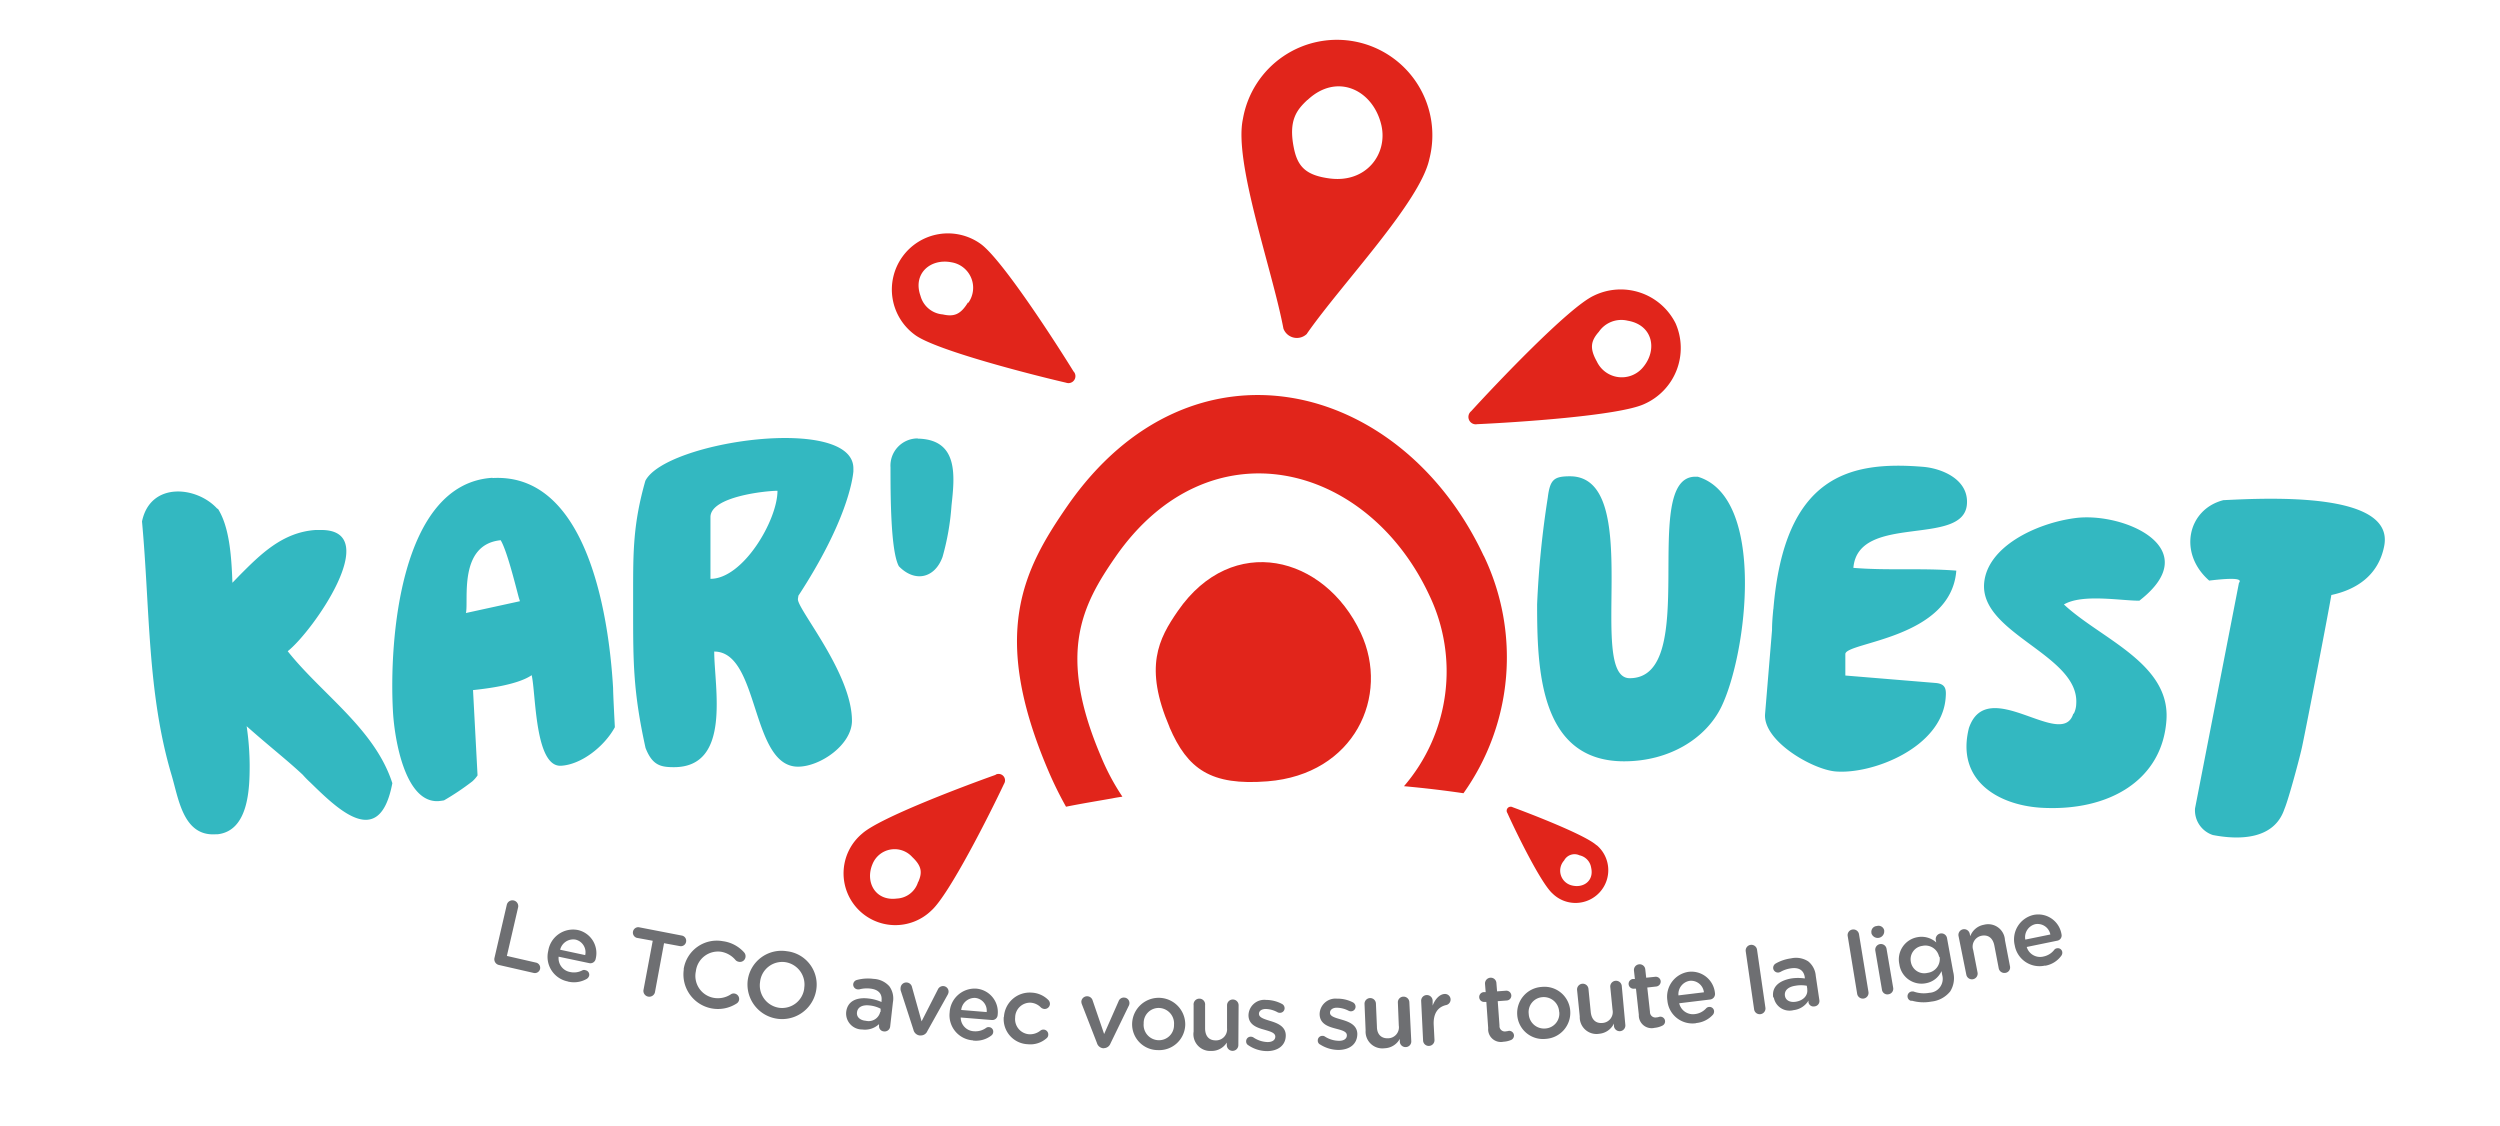 <svg xmlns="http://www.w3.org/2000/svg" viewBox="0 0 298.4 134.35">
  <path d="M26 60.71c1.36 2.14 1.63 5.54 1.74 8.85l.83-.86c2.49-2.5 5.14-5.18 9.11-5.44h.66c7.47 0-1 12.11-4 14.47 4.1 5.16 10.4 9.27 12.49 15.75-1.53 8.1-6.56 3.06-9.81-.1a12.32 12.32 0 0 1-.89-.91c-1.89-1.77-4-3.4-6.69-5.79a33 33 0 0 1 .36 4.71c0 2.8-.15 7.78-3.84 8.19h-.22c-3.91.26-4.43-4.33-5.28-7.13-2.9-9.81-2.55-19.77-3.51-30.21 1-4.81 6.59-4.2 9-1.5M58.77 57.06c11-.64 13.85 15.46 14.41 25.07 0 .74.18 4.05.21 4.67-1.25 2.3-4 4.46-6.42 4.6-3.15.18-3-8.67-3.51-10.81-1.81 1.24-5.83 1.65-7 1.78L57 92.55a3.73 3.73 0 0 1-.63.72A30.68 30.68 0 0 1 53 95.53a6.53 6.53 0 0 1-.66.09c-4 .24-5.24-7.4-5.43-10.59-.5-8.64.85-27.33 11.88-28m-3.18 16.14l6.45-1.41-.14-.44c-.49-1.86-1.43-5.63-2.16-6.84-5.12.52-3.79 7.3-4.15 8.69M95.29 71.13c0 .1-.05.26-.05.41 0 1.26 6.44 8.84 6.45 14.48 0 2.88-3.8 5.49-6.44 5.49-5.67 0-4.57-13.74-10-13.74 0 4.23 2.09 13.8-4.81 13.8-1.57 0-2.58-.21-3.39-2.3-1.47-6.69-1.48-10.19-1.48-16.41v-2.14c0-4.86 0-8.21 1.46-13.33 2.43-4.76 24.83-7.91 24.83-1.48v.37c-.1 1-.8 6-6.58 14.85M84.8 61.72v7.37c3.9 0 8-7 8-10.51-1.36 0-8 .68-8 3.14M205.46 84.37c-1.83 3.76-6.19 6.5-11.61 6.5-10.11 0-10.38-11.06-10.38-18.75a112.3 112.3 0 0 1 1.27-12.71c.27-2.16.72-2.56 2.65-2.56 9 0 1.88 24.1 7.13 24.1 8.61 0 1.1-24.05 7.84-24.05h.28c8.17 2.45 5.91 21.09 2.82 27.47M211.67 72.72c1.32-16 9.12-17.72 17.87-17 2.2.18 5.48 1.48 5.23 4.49-.43 5.11-13 1-13.55 7.57 4.13.34 8.1 0 12.28.33v.06c-.67 8.06-13.12 8.46-13.24 9.88v2.58l10.79.89c1.27.11 1.26.85 1.18 1.82-.49 5.9-8.74 9.11-13.14 8.74-2.75-.23-8.68-3.64-8.41-6.87l.83-10c0-.91.08-1.71.15-2.5M247.53 85.18a2.81 2.81 0 0 0 .29-1.18c.38-5.8-11.36-8.32-11-14.29.29-4.44 6.22-7.26 10.86-7.87 5.75-.77 15.77 3.58 7.67 9.86-2.27 0-6.81-.84-9 .45 4.39 4.1 12.67 7 12.24 13.75-.46 7.16-6.8 11-15 10.51-5.13-.33-10.14-3.28-8.58-9.51 2.19-6.43 11.12 2.71 12.46-1.72M267.24 69.58c.37-.45-.21-.68-3.55-.28-3.75-3.28-2.57-8.51 1.69-9.6 5.51-.27 20.44-1 19.2 5.46-.68 3.52-3.32 5.22-6.31 5.86-.47 2.75-2.9 15.28-3.47 18-.22 1.12-1.64 6.41-2.13 7.54-1.22 3.65-5.34 3.73-8.54 3.11a3.1 3.1 0 0 1-2.13-3.18zM109.52 52.36h.2c4.72.2 4.23 4.52 3.85 8a29.85 29.85 0 0 1-1.07 6.12c-.93 2.56-3.31 3.07-5.21 1.11-1-1.81-1-8.68-1-11.8a3.25 3.25 0 0 1 3.26-3.46" fill="#33b8c1"/>
  <path d="M200 38.6a7.32 7.32 0 0 0-9.78-3.3c-3 1.41-11.6 10.47-14.62 13.78a.88.88 0 0 0 .72 1.55c4.48-.2 16.94-1 19.95-2.41A7.31 7.31 0 0 0 200 38.6m-3.88 5.23a3.29 3.29 0 0 1-5.52-.68c-.89-1.58-.72-2.46.24-3.55a3.25 3.25 0 0 1 3.45-1.32c3 .51 3.57 3.47 1.83 5.55M128.14 44.34c-2.21-3.58-8.56-13.41-11.09-15.23a6.69 6.69 0 1 0-7.8 10.89c2.52 1.82 13.86 4.72 18 5.68a.83.83 0 0 0 .93-1.3m-12.65-8.27c-.88 1.45-1.68 1.72-3 1.42a3 3 0 0 1-2.66-2.22c-.95-2.67 1.21-4.5 3.71-4a3.08 3.08 0 0 1 2 4.83M118.85 92.48c-3.66 1.3-13.78 5.1-15.92 7a6.18 6.18 0 1 0 8.26 9.18c2.13-1.92 7-11.59 8.65-15.1a.77.77 0 0 0-1-1.1m-9.25 12.79a2.78 2.78 0 0 1-2.53 2c-2.6.34-3.83-2-2.91-4.13a2.84 2.84 0 0 1 4.74-.82c1.14 1.08 1.22 1.85.7 3M190.55 100.88c-1.34-1.22-7.72-3.69-10-4.53a.48.48 0 0 0-.63.69c1 2.23 4 8.37 5.38 9.6a3.91 3.91 0 1 0 5.28-5.76m-3.09 4.77a1.81 1.81 0 0 1-.8-2.94 1.41 1.41 0 0 1 1.84-.62 1.78 1.78 0 0 1 1.39 1.48c.37 1.61-1 2.52-2.43 2.08M156 39.82c4.11-5.91 13.52-15.71 14.61-20.85a11.39 11.39 0 1 0-22.26-4.75c-1.1 5.14 3.49 17.89 4.84 25a1.71 1.71 0 0 0 2.8.63m.07-27.91c3.52-3.32 7.84-1.21 8.82 3 .79 3.44-1.81 6.94-6.18 6.36-2.87-.38-3.84-1.44-4.28-3.71-.64-3.26.38-4.49 1.64-5.67M177.11 66.38c-9.85-21.09-34.91-27.32-49.7-6-5.27 7.62-9.27 15.26-2.28 31.62a44 44 0 0 0 2.11 4.29c1.83-.37 3.69-.67 5.55-1 .38-.08.78-.14 1.18-.2a27.36 27.36 0 0 1-2.55-4.78c-5.27-12.34-2.26-18.08 1.71-23.82 11.14-16.08 30-11.39 37.45 4.51a21 21 0 0 1-3 22.84q3.63.33 7.1.84a28 28 0 0 0 2.41-28.37" fill="#e1251b"/>
  <path d="M139.59 86.8c2.15 5 4.92 7 11.7 6.46 10.36-.82 14.66-10.16 11.13-17.72-4.32-9.26-15.33-12-21.82-2.63-2.32 3.35-4.08 6.69-1 13.89" fill="#e1251b"/>
  <path d="M60.49 108a.69.69 0 1 1 1.35.31l-1.34 5.79 3.49.8a.63.63 0 0 1-.29 1.23l-4.15-.95a.7.7 0 0 1-.53-.84zM67.79 117.15a3 3 0 0 1-2.35-3.66 3 3 0 0 1 3.5-2.49 2.82 2.82 0 0 1 2.16 3.45.64.64 0 0 1-.77.51l-3.65-.77a1.67 1.67 0 0 0 1.37 1.83 2.12 2.12 0 0 0 1.48-.21.47.47 0 0 1 .37 0 .54.54 0 0 1 .42.65.65.65 0 0 1-.27.37 3.07 3.07 0 0 1-2.26.33m2.06-3.16a1.55 1.55 0 0 0-1.16-1.85 1.61 1.61 0 0 0-1.83 1.21zM77.91 112.29l-1.91-.35a.65.65 0 0 1 .23-1.27l5.16 1a.63.63 0 0 1 .5.75.63.63 0 0 1-.73.51l-1.9-.35-1.09 5.88a.7.7 0 0 1-1.37-.26zM81.6 115.7a4 4 0 0 1 4.68-3.36 4.11 4.11 0 0 1 2.52 1.32.68.68 0 0 1 .18.59.66.66 0 0 1-.79.55.68.68 0 0 1-.39-.2 2.88 2.88 0 0 0-1.74-1 2.66 2.66 0 0 0-3 2.32 2.66 2.66 0 0 0 2.11 3.18 2.82 2.82 0 0 0 2.07-.42.59.59 0 0 1 .44-.09.66.66 0 0 1 .54.74.64.64 0 0 1-.3.45 4.12 4.12 0 0 1-6.3-4.08M89.25 117a4.06 4.06 0 0 1 4.68-3.46 4 4 0 0 1 3.5 4.6 4.13 4.13 0 0 1-8.18-1.14m6.73 1a2.7 2.7 0 0 0-2.26-3.16 2.66 2.66 0 0 0-3 2.38 2.7 2.7 0 0 0 2.28 3.07 2.66 2.66 0 0 0 3-2.37M101 120.8c.14-1.28 1.21-1.79 2.65-1.62a5.17 5.17 0 0 1 1.57.42v-.14c.1-.84-.37-1.35-1.32-1.46a3.53 3.53 0 0 0-1.33.09.85.85 0 0 1-.22 0 .58.58 0 0 1-.51-.63.59.59 0 0 1 .43-.49 5.08 5.08 0 0 1 2-.13 2.68 2.68 0 0 1 1.88.88 2.47 2.47 0 0 1 .43 1.9l-.33 2.91a.66.66 0 0 1-.74.58.62.62 0 0 1-.59-.65v-.22a2.45 2.45 0 0 1-2 .64 1.91 1.91 0 0 1-1.92-2.08m4.11 0v-.4a3.62 3.62 0 0 0-1.32-.39c-.87-.1-1.43.21-1.5.83-.07.57.4.95 1.05 1a1.42 1.42 0 0 0 1.73-1.09M109.82 123.59h-.07a.87.87 0 0 1-.72-.67l-1.53-4.72a1.22 1.22 0 0 1 0-.34.68.68 0 0 1 .73-.59.69.69 0 0 1 .63.56l1.14 4.08 1.94-3.8a.68.68 0 0 1 .68-.41.66.66 0 0 1 .6.72.86.86 0 0 1-.11.32l-2.42 4.33a.84.84 0 0 1-.83.52M116.15 124.18a3 3 0 0 1-2.8-3.33 3 3 0 0 1 3.15-2.85 2.81 2.81 0 0 1 2.58 3.15.64.64 0 0 1-.69.6l-3.72-.3a1.65 1.65 0 0 0 1.58 1.64 2.16 2.16 0 0 0 1.45-.4.48.48 0 0 1 .36-.09.53.53 0 0 1 .49.59.56.56 0 0 1-.21.4 3 3 0 0 1-2.2.61m1.63-3.4a1.53 1.53 0 0 0-1.37-1.69 1.62 1.62 0 0 0-1.67 1.44zM119.83 121.39a3.08 3.08 0 0 1 3.3-2.91 3 3 0 0 1 2 .88.66.66 0 0 1 .19.49.63.63 0 0 1-.67.58.74.74 0 0 1-.4-.17 1.88 1.88 0 0 0-1.24-.58 1.78 1.78 0 0 0-1.84 1.77 1.81 1.81 0 0 0 1.66 2 2 2 0 0 0 1.36-.44.58.58 0 0 1 .93.51.53.53 0 0 1-.22.42 2.91 2.91 0 0 1-2.22.7 3 3 0 0 1-2.87-3.27M131.75 125.12h-.07a.86.86 0 0 1-.75-.63l-1.8-4.63a.9.9 0 0 1-.06-.34.69.69 0 0 1 1.35-.1l1.37 4 1.72-3.9a.66.66 0 0 1 .66-.45.65.65 0 0 1 .64.68.68.68 0 0 1-.09.32l-2.17 4.47a.86.86 0 0 1-.8.57M135.13 122.2a3.17 3.17 0 0 1 6.34.14 3.11 3.11 0 0 1-3.27 3 3.08 3.08 0 0 1-3.07-3.16m5 .13a1.85 1.85 0 0 0-1.78-2 1.79 1.79 0 0 0-1.84 1.85 1.83 1.83 0 0 0 1.77 2 1.79 1.79 0 0 0 1.85-1.83M147.81 124.74a.69.69 0 0 1-1.38 0v-.3a2.12 2.12 0 0 1-1.86 1 2 2 0 0 1-2.1-2.31v-3.16a.69.69 0 1 1 1.37 0v2.76c0 .92.45 1.45 1.26 1.45a1.32 1.32 0 0 0 1.36-1.45v-2.74a.69.69 0 0 1 1.38 0zM149 124.76a.51.51 0 0 1-.26-.47.54.54 0 0 1 .55-.55.65.65 0 0 1 .29.07 3.2 3.2 0 0 0 1.72.57c.59 0 .92-.26.92-.65 0-.47-.63-.62-1.33-.83-.89-.24-1.87-.6-1.87-1.73a1.89 1.89 0 0 1 2.1-1.82 4.06 4.06 0 0 1 1.88.47.58.58 0 0 1 .33.52.55.55 0 0 1-.56.55.57.57 0 0 1-.27-.06 3.12 3.12 0 0 0-1.4-.4c-.53 0-.84.25-.83.59 0 .44.64.62 1.34.84.87.26 1.85.65 1.86 1.72 0 1.25-1 1.87-2.2 1.88a4 4 0 0 1-2.27-.7M157.56 124.67a.51.51 0 0 1-.27-.47.54.54 0 0 1 .54-.56.47.47 0 0 1 .29.07 3.16 3.16 0 0 0 1.73.52c.58 0 .92-.27.91-.66 0-.47-.64-.61-1.35-.8-.88-.23-1.87-.56-1.9-1.7a1.89 1.89 0 0 1 2.07-1.87 4 4 0 0 1 1.88.43.59.59 0 0 1 .34.51.55.55 0 0 1-.55.57.6.6 0 0 1-.27-.06 3.19 3.19 0 0 0-1.41-.37c-.53 0-.83.27-.82.61 0 .44.66.6 1.37.81.87.25 1.86.62 1.89 1.69 0 1.25-.92 1.89-2.16 1.93a4.11 4.11 0 0 1-2.28-.65M168.45 124.28a.67.67 0 0 1-.66.7.68.68 0 0 1-.71-.65V124a2.15 2.15 0 0 1-1.82 1.12A2 2 0 0 1 163 123l-.13-3.16a.68.68 0 1 1 1.36-.06l.12 2.76c0 .92.52 1.42 1.33 1.39a1.31 1.31 0 0 0 1.28-1.52l-.11-2.74a.67.67 0 0 1 .65-.71.69.69 0 0 1 .72.66zM169.63 119.49a.68.68 0 0 1 .64-.72.69.69 0 0 1 .73.65v.61c.28-.76.83-1.36 1.43-1.39a.67.67 0 0 1 .2 1.32c-1 .22-1.58 1-1.5 2.41l.09 1.76a.68.68 0 0 1-.65.71.67.67 0 0 1-.71-.64zM177.63 122.71l-.22-3.12h-.23a.58.58 0 0 1-.62-.54.58.58 0 0 1 .54-.63h.23l-.08-1a.69.69 0 0 1 .64-.72.67.67 0 0 1 .72.63l.08 1 1.06-.08a.6.6 0 0 1 .64.55.58.58 0 0 1-.55.62l-1.07.08.21 2.91a.64.64 0 0 0 .78.69 2 2 0 0 0 .34-.06.58.58 0 0 1 .61.53.59.59 0 0 1-.32.55 2.7 2.7 0 0 1-.93.22 1.52 1.52 0 0 1-1.83-1.62M181.1 121.17a3.12 3.12 0 0 1 2.91-3.37 3.08 3.08 0 0 1 3.41 2.82 3.12 3.12 0 0 1-2.92 3.38 3.08 3.08 0 0 1-3.4-2.81m5-.41a1.84 1.84 0 0 0-2-1.76 1.78 1.78 0 0 0-1.63 2 1.83 1.83 0 0 0 2 1.74 1.78 1.78 0 0 0 1.64-2M194 122.33a.68.68 0 0 1-1.36.14v-.3a2.16 2.16 0 0 1-1.75 1.22 2 2 0 0 1-2.33-2.07l-.32-3.15a.69.69 0 0 1 .61-.75.68.68 0 0 1 .75.62l.27 2.74c.09.92.6 1.4 1.41 1.32a1.31 1.31 0 0 0 1.19-1.59l-.27-2.73a.69.69 0 0 1 1.37-.14zM195.61 121.12l-.34-3.11h-.23a.58.58 0 0 1-.13-1.16h.23l-.11-1a.68.68 0 0 1 .61-.75.67.67 0 0 1 .74.6l.11 1 1.07-.11a.59.59 0 0 1 .66.51.6.6 0 0 1-.53.65l-1.07.12.32 2.9a.65.65 0 0 0 .81.66c.16 0 .29-.07.34-.07a.56.56 0 0 1 .33 1.06 2.55 2.55 0 0 1-.91.26 1.53 1.53 0 0 1-1.9-1.55M202.43 122.13a3 3 0 0 1-3.41-2.7 3 3 0 0 1 2.51-3.43 2.82 2.82 0 0 1 3.17 2.57.66.66 0 0 1-.56.73l-3.71.45a1.68 1.68 0 0 0 1.89 1.29 2.13 2.13 0 0 0 1.33-.69.52.52 0 0 1 .33-.16.54.54 0 0 1 .61.48.61.61 0 0 1-.13.44 3.07 3.07 0 0 1-2 1m.92-3.67a1.55 1.55 0 0 0-1.69-1.37 1.61 1.61 0 0 0-1.35 1.74zM208.37 113.55a.68.68 0 0 1 1.35-.19l1 6.92a.68.68 0 0 1-.59.77.67.67 0 0 1-.76-.58zM211.65 119.05c-.19-1.27.71-2 2.15-2.26a5.43 5.43 0 0 1 1.62 0v-.14c-.12-.84-.7-1.21-1.65-1.07a3.52 3.52 0 0 0-1.26.43 1.28 1.28 0 0 1-.21.07.58.58 0 0 1-.65-.48.6.6 0 0 1 .29-.59 5 5 0 0 1 1.84-.62 2.69 2.69 0 0 1 2.05.36 2.46 2.46 0 0 1 .9 1.73l.43 2.9a.64.64 0 0 1-.56.74.61.61 0 0 1-.74-.47v-.22a2.39 2.39 0 0 1-1.78 1.14 1.91 1.91 0 0 1-2.36-1.51m4-1l-.06-.4a3.79 3.79 0 0 0-1.37 0c-.87.13-1.33.58-1.24 1.19.08.57.63.82 1.28.72.89-.13 1.49-.74 1.38-1.49M220.54 111.72a.67.67 0 0 1 .56-.77.68.68 0 0 1 .79.55l1.13 6.9a.68.68 0 0 1-1.35.22zM223.37 111.31a.69.69 0 0 1 .65-.78.69.69 0 0 1 .88.52v.07a.78.78 0 0 1-1.53.26zm.47 2.18a.68.68 0 1 1 1.34-.23l.79 4.64a.67.67 0 0 1-.57.78.65.65 0 0 1-.77-.55zM228.16 119.47a.54.54 0 0 1-.47-.46.57.57 0 0 1 .46-.66.71.71 0 0 1 .26 0 3.59 3.59 0 0 0 1.88.15 1.67 1.67 0 0 0 1.53-2.13l-.08-.46a2.53 2.53 0 0 1-1.87 1.45 2.67 2.67 0 0 1-3.16-2.26 2.69 2.69 0 0 1 2.17-3.24 2.61 2.61 0 0 1 2.23.63l-.05-.27a.68.68 0 1 1 1.34-.23l.73 4a3 3 0 0 1-.35 2.34 3.32 3.32 0 0 1-2.26 1.22 5.07 5.07 0 0 1-2.36-.12m3.29-5.23a1.67 1.67 0 0 0-2-1.3 1.61 1.61 0 0 0-1.37 1.91 1.62 1.62 0 0 0 2 1.31 1.66 1.66 0 0 0 1.43-1.92M233.77 111.72a.68.68 0 1 1 1.34-.26l.06.29a2.13 2.13 0 0 1 1.63-1.37 2 2 0 0 1 2.51 1.83l.6 3.12a.65.65 0 0 1-.53.79.69.69 0 0 1-.81-.53l-.52-2.71c-.17-.91-.73-1.34-1.53-1.19a1.32 1.32 0 0 0-1 1.71l.52 2.68a.68.68 0 0 1-1.34.26zM244.1 115.25a3 3 0 0 1-3.62-2.41 3 3 0 0 1 2.22-3.63 2.81 2.81 0 0 1 3.36 2.3.63.63 0 0 1-.5.77l-3.65.75a1.66 1.66 0 0 0 2 1.14 2.17 2.17 0 0 0 1.28-.79.47.47 0 0 1 .32-.19.53.53 0 0 1 .64.43.61.61 0 0 1-.1.44 3 3 0 0 1-1.93 1.21m.61-3.73a1.55 1.55 0 0 0-1.8-1.23 1.6 1.6 0 0 0-1.19 1.84z" fill="#6e6f72"/>
</svg>